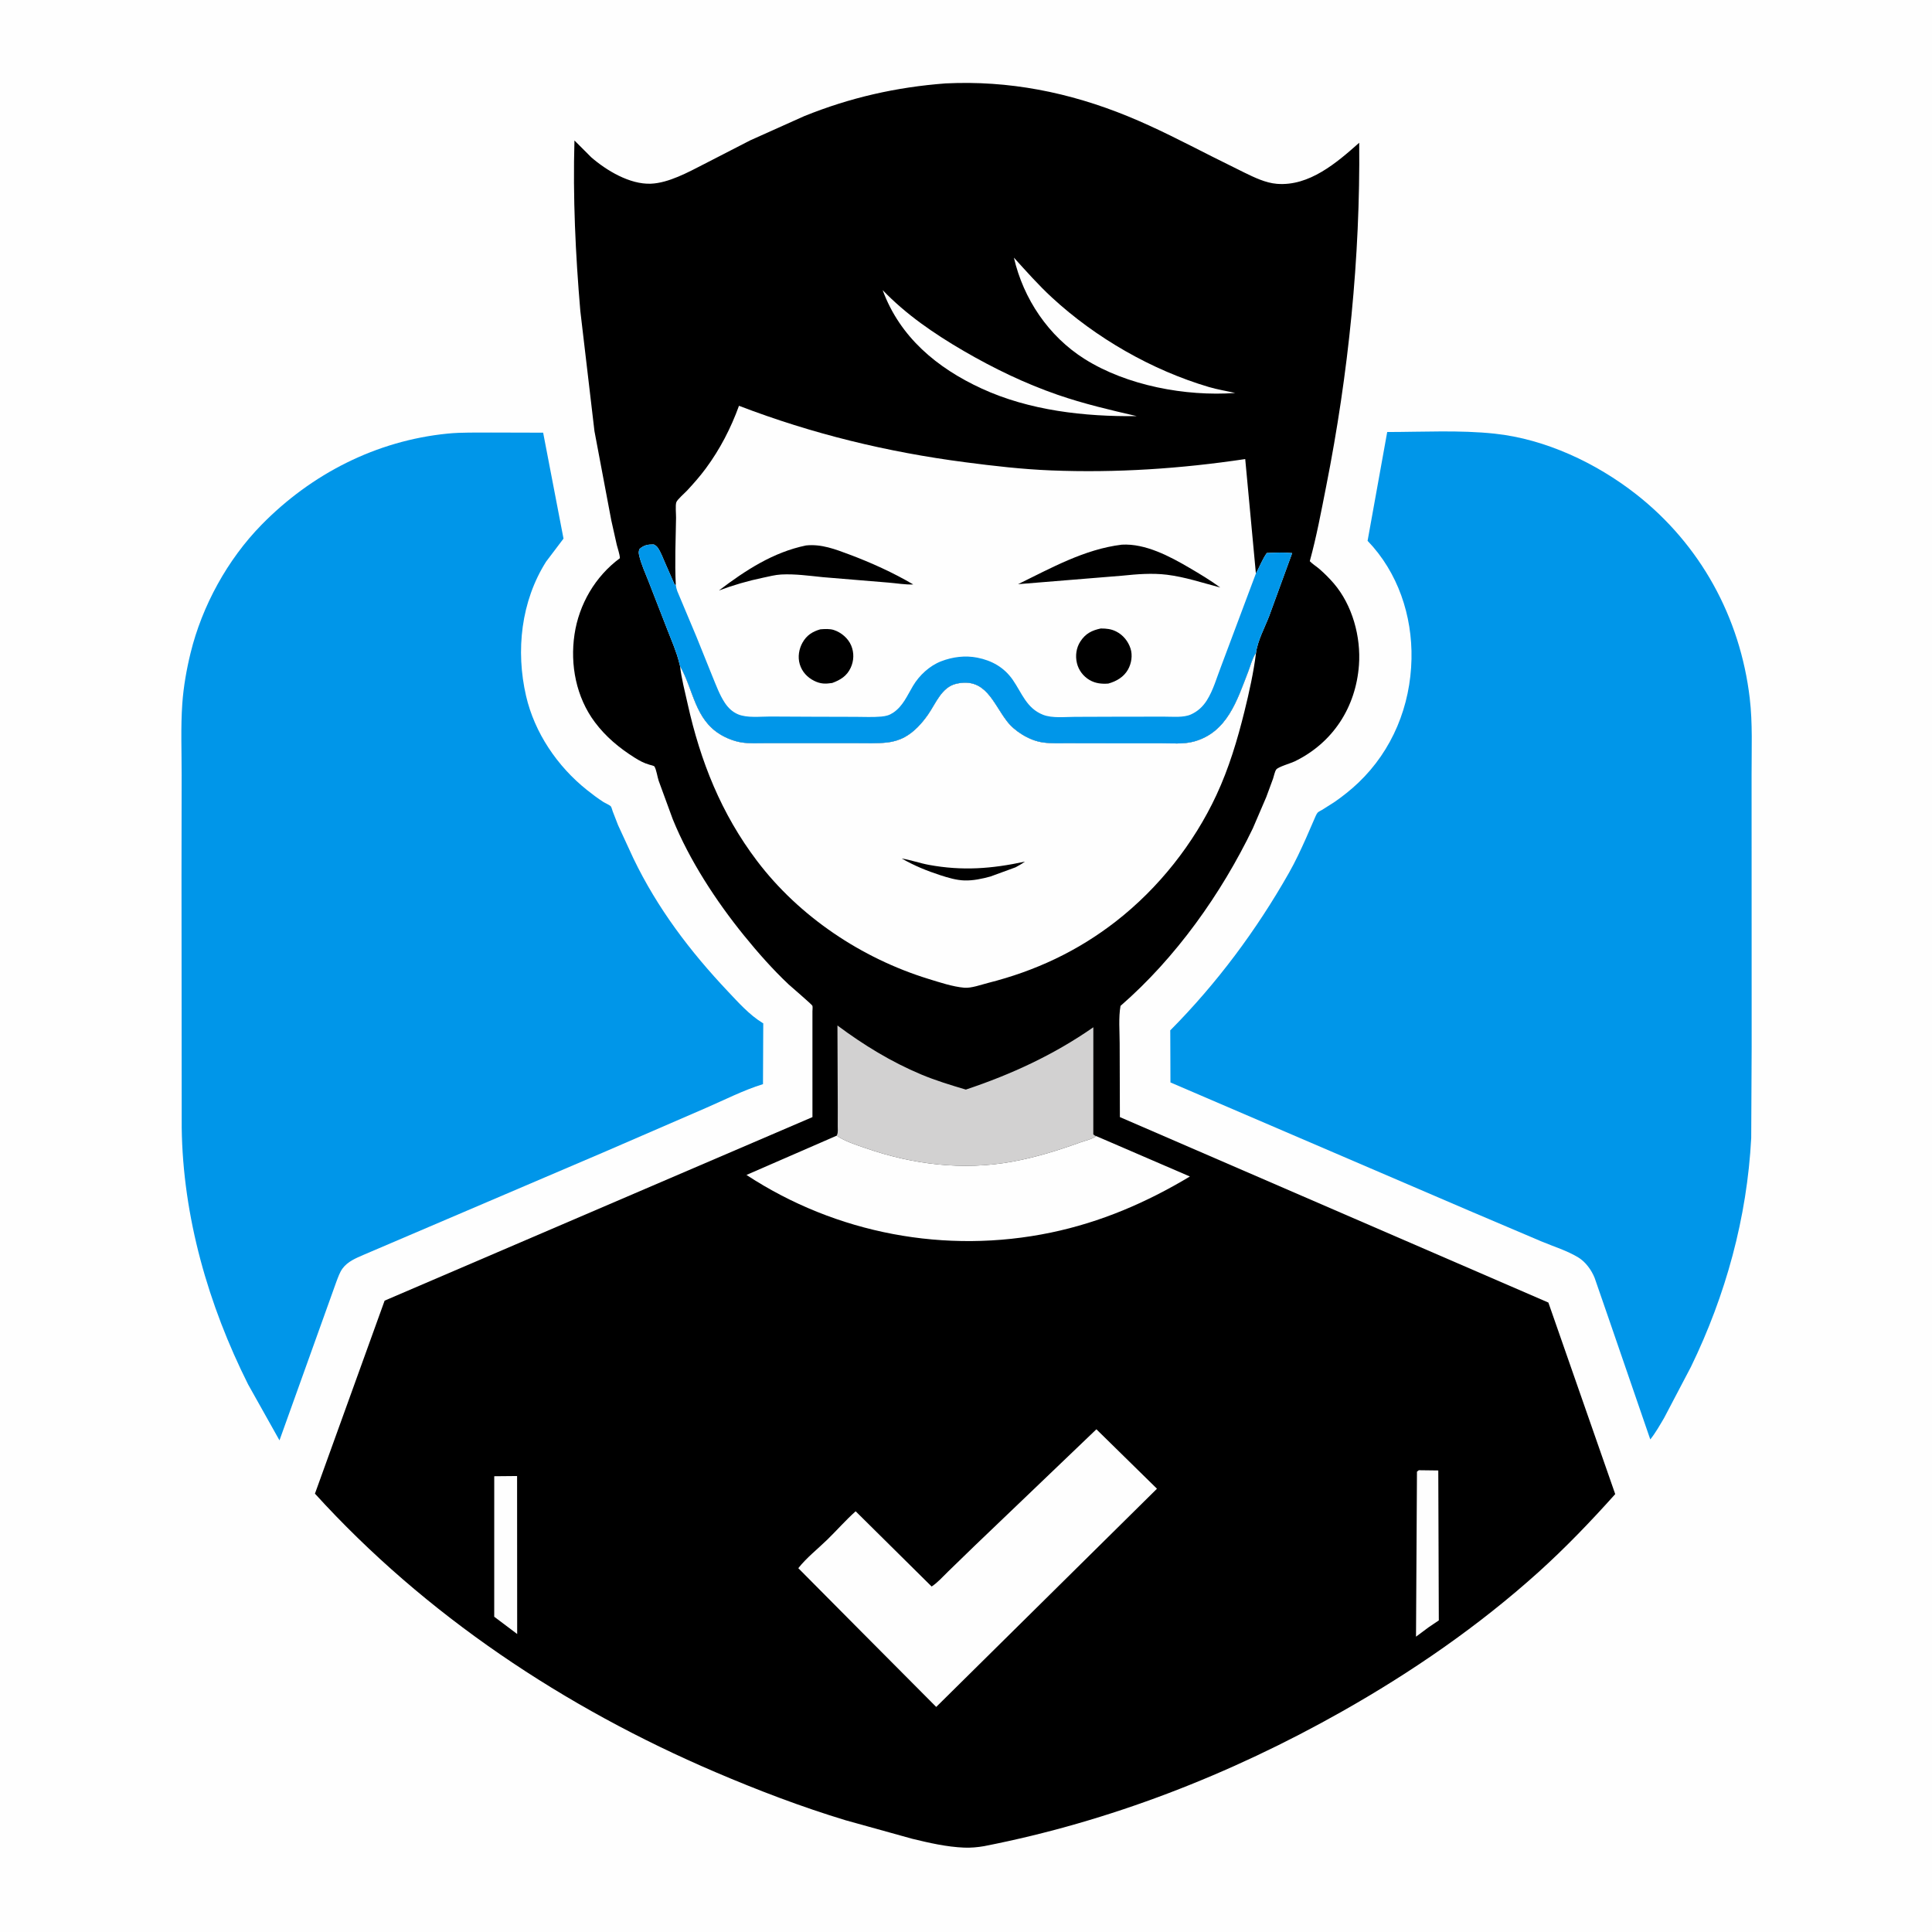 <svg version="1.1" xmlns="http://www.w3.org/2000/svg" style="display: block;" viewBox="0 0 2048 2048" width="1024" height="1024">
<path transform="translate(0,0)" fill="rgb(254,254,254)" d="M -0 -0 L 2048 0 L 2048 2048 L -0 2048 L -0 -0 z"/>
<path transform="translate(0,0)" fill="rgb(0,150,233)" d="M 1470.5 457.957 C 1508.11 457.941 1547.2 455.716 1584.57 459.712 C 1638.28 465.456 1692.14 490.843 1734.32 523.884 C 1802.49 577.283 1844.7 654.407 1854.81 740.215 C 1857.94 766.758 1856.69 794.302 1856.75 821.005 L 1856.79 952.667 L 1856.83 1109.99 L 1856.36 1206.33 C 1851.96 1290.74 1829.38 1372.96 1792.48 1448.89 L 1764.07 1503 C 1759.46 1510.82 1755.03 1518.74 1749.37 1525.87 L 1705.47 1398.25 L 1690.4 1354.68 C 1687.07 1346.36 1680.94 1337.83 1673.25 1333.07 C 1661.65 1325.88 1646.6 1321.26 1633.99 1315.96 L 1556.81 1283.14 L 1240.73 1147.43 L 1240.53 1093.3 L 1240.44 1092.31 C 1289.86 1042.52 1331.92 986.002 1366.5 925 C 1373.12 913.321 1378.81 901.035 1384.31 888.797 L 1392.92 869 C 1393.87 866.911 1395.31 863.057 1396.76 861.399 C 1397.6 860.441 1400.22 859.261 1401.35 858.555 L 1414.26 850.402 C 1423.22 844.228 1432.09 837.181 1439.95 829.685 C 1476.08 795.229 1495.22 748.148 1496.24 698.5 C 1497.19 652.599 1481.88 606.694 1449.7 573.301 L 1470.5 457.957 z"/>
<path transform="translate(0,0)" fill="rgb(0,150,233)" d="M 520.325 458.505 L 575.756 458.654 L 597.344 570.96 L 578.878 595.375 C 552.289 637.466 546.573 689.784 557.645 737.721 C 566.687 776.863 590.872 812.434 622.066 837.314 C 627.663 841.778 633.479 846.193 639.5 850.071 C 641.343 851.259 646.299 853.339 647.553 854.825 C 648.238 855.637 649.049 858.856 649.458 859.979 L 655.217 874.812 L 671.457 909.982 C 696.91 962.879 731.494 1008.48 771.673 1051 C 782.632 1062.6 794.389 1075.81 808.1 1084.19 L 809.087 1084.77 L 808.796 1149.24 C 788.209 1155.57 767.788 1166.05 748.024 1174.6 L 639.196 1221.74 L 385.405 1330.17 C 377.148 1333.79 368.58 1337.19 363.046 1344.74 C 360.077 1348.79 358.351 1354.09 356.537 1358.75 L 296.263 1526.84 L 262.996 1467.51 C 220.827 1383.34 193.811 1289.77 192.618 1195.24 L 192.407 928.96 L 192.542 821.701 C 192.602 796.617 191.478 770.794 193.255 745.809 C 194.526 727.931 197.745 709.627 202.005 692.213 C 214.216 642.301 241.174 593.091 277.269 556.265 C 330.223 502.238 398.853 467.184 474.413 459.636 C 489.482 458.13 505.17 458.678 520.325 458.505 z"/>
<path transform="translate(0,0)" fill="rgb(0,0,0)" d="M 1002.33 88.416 C 1069.39 85.124 1133.36 97.829 1195.39 123.181 C 1226.01 135.695 1255.46 151.066 1284.95 165.979 L 1318.95 182.881 C 1329.64 188.089 1341.59 193.912 1353.61 194.875 C 1387.87 197.621 1416.95 172.519 1440.82 151.327 C 1442.01 273.061 1429.46 396.202 1405.8 515.538 C 1400.55 542.02 1395.61 568.837 1388.43 594.868 C 1391.42 598.059 1395.45 600.36 1398.76 603.262 C 1404 607.858 1409.24 613.06 1413.78 618.332 C 1433.59 641.36 1442.76 675.075 1440.55 705.041 C 1437.25 749.69 1412.99 787.445 1372.26 807.173 C 1368.27 809.103 1354.99 812.834 1352.85 815.738 C 1351.33 817.798 1350.37 822.833 1349.5 825.357 L 1342.29 844.93 L 1328.09 878 C 1294.51 947.665 1246.24 1015.48 1187.8 1066.28 C 1185.58 1078.62 1186.88 1093.3 1186.89 1105.95 L 1187.13 1184.16 L 1641.34 1380.76 L 1712.2 1583.82 C 1686.56 1612.47 1659.41 1640.79 1630.85 1666.52 C 1567.41 1723.65 1496.48 1772.52 1422.25 1814.42 C 1304.11 1881.12 1176.59 1930.9 1043.23 1956.99 C 1036.42 1958.19 1028.97 1958.84 1022.05 1958.56 C 1003.46 1957.81 985.019 1953.55 967 1949.18 L 896.319 1929.54 C 849.344 1915.29 803.378 1897.76 758.255 1878.47 C 598.647 1810.24 450.887 1712.15 333.853 1583.33 L 407.713 1378.74 L 861.228 1184.18 L 861.218 1072.18 C 861.218 1070.8 861.589 1067.42 861.217 1066.24 C 860.76 1064.79 838.764 1046.15 835.922 1043.47 C 819.034 1027.52 803.549 1009.98 788.914 991.956 C 759.262 955.431 730.803 911.918 713.124 868.322 L 698.231 827.662 C 696.823 823.473 695.83 815.937 693.73 812.517 C 693.252 811.739 689.562 810.942 688.629 810.677 C 682.485 808.928 677.983 806.462 672.605 803.072 C 656.38 792.842 642.131 780.987 630.58 765.561 C 610.792 739.135 604.176 704.798 609.001 672.5 C 613.784 640.479 631.032 610.935 657.138 591.697 C 656.821 587.031 654.932 582.082 653.803 577.539 L 647.975 551.505 L 630.159 457.084 L 615.148 329.451 C 610.04 269.427 607.199 209.17 608.944 148.925 L 626.681 166.677 C 642.845 180.735 667.613 195.644 689.979 194.734 C 708.761 193.97 729.613 182.542 745.969 174.15 L 795.343 148.752 L 852.459 123.137 C 901.047 103.476 950.131 92.347 1002.33 88.416 z"/>
<path transform="translate(0,0)" fill="rgb(254,254,254)" d="M 523.917 1564.87 L 548.131 1564.65 L 548.227 1732.12 L 523.901 1713.81 L 523.917 1564.87 z"/>
<path transform="translate(0,0)" fill="rgb(254,254,254)" d="M 1504 1558.5 L 1524.64 1558.76 L 1525.2 1717.69 L 1514.38 1724.99 L 1501.03 1734.94 L 1502.04 1560.03 L 1504 1558.5 z"/>
<path transform="translate(0,0)" fill="rgb(254,254,254)" d="M 935.651 307.533 C 960.585 333.506 990.549 353.967 1021.55 372.005 C 1053.24 390.442 1086.44 406.503 1121.13 418.5 C 1148.69 428.033 1176.65 434.577 1205.01 441.109 C 1149.57 441.745 1091.21 435.229 1040.44 411.813 C 993.312 390.079 953.921 357.36 935.651 307.533 z"/>
<path transform="translate(0,0)" fill="rgb(254,254,254)" d="M 1074.78 273.119 C 1088.05 287.712 1100.64 302.053 1115.21 315.48 C 1161.59 358.235 1220.86 392.316 1281.37 410.22 C 1290.6 412.952 1300.02 414.42 1309.38 416.568 C 1256.81 420.376 1194.53 408.771 1149.72 380.543 C 1111.58 356.511 1084.87 316.953 1074.78 273.119 z"/>
<path transform="translate(0,0)" fill="rgb(210,209,209)" d="M 886.947 1203.85 L 887.462 1202.61 C 888.457 1200.02 888.022 1196.65 888.028 1193.88 L 888.063 1173.42 L 887.719 1087.06 C 915.432 1107.71 944.653 1125.63 976.605 1139.02 C 991.944 1145.45 1007.9 1150.29 1023.83 1155 C 1072.12 1138.89 1117.08 1118.13 1158.99 1088.95 L 1158.95 1202.5 C 1160.05 1203.39 1160.58 1203.92 1161.98 1204.28 C 1157.86 1207.53 1150.02 1209.26 1144.95 1211.08 C 1121.1 1219.66 1098.18 1226.82 1073.16 1231.4 C 1020.98 1240.97 967.772 1234.54 917.818 1217.15 C 907.576 1213.59 895.921 1210.02 886.947 1203.85 z"/>
<path transform="translate(0,0)" fill="rgb(254,254,254)" d="M 1161.98 1204.28 L 1261.34 1247.14 C 1215.15 1274.84 1166.86 1295.58 1113.94 1306.6 C 1002.68 1329.76 886.326 1307.82 791.283 1245.49 L 886.947 1203.85 C 895.921 1210.02 907.576 1213.59 917.818 1217.15 C 967.772 1234.54 1020.98 1240.97 1073.16 1231.4 C 1098.18 1226.82 1121.1 1219.66 1144.95 1211.08 C 1150.02 1209.26 1157.86 1207.53 1161.98 1204.28 z"/>
<path transform="translate(0,0)" fill="rgb(254,254,254)" d="M 1162.23 1515.1 L 1226.44 1578.11 L 992.429 1809.42 L 912.619 1729.2 L 846.231 1662.33 C 854.902 1651.29 867.078 1641.75 877.152 1631.9 C 887.228 1622.05 896.497 1611.42 907.023 1602.03 L 987.57 1681.77 C 993.973 1677.62 999.54 1671.22 1005.02 1665.91 L 1033.61 1638.18 L 1088.41 1585.76 L 1162.23 1515.1 z"/>
<path transform="translate(0,0)" fill="rgb(254,254,254)" d="M 1331.46 691.998 C 1328.86 712.829 1324.21 733.71 1319.18 754.073 C 1311.67 784.427 1302.72 814.262 1289.5 842.697 C 1265.44 894.425 1228.02 941.549 1183.04 976.611 C 1142.42 1008.27 1097.44 1029.3 1047.47 1041.93 C 1040.12 1043.79 1029.61 1047.68 1022.16 1047.03 C 1009.86 1045.95 995.984 1041.31 984.102 1037.65 C 913.374 1015.84 847.254 971.707 802.471 912.589 C 764.477 862.432 742.487 807.084 728.899 746 C 725.977 732.865 722.407 719.479 720.891 706.106 C 735.315 731.428 736.317 762.219 763.916 778.781 C 770.373 782.655 778.503 785.794 785.925 786.976 C 794.258 788.304 803.313 787.744 811.734 787.748 L 852.481 787.77 L 907.52 787.756 C 918.434 787.743 929.641 788.239 940.5 787.073 C 946.758 786.401 953.257 784.464 958.798 781.491 C 969.002 776.017 977.319 766.722 983.863 757.317 C 992.013 745.605 998.224 728.307 1013.76 724.788 C 1044.69 717.781 1052.55 745.146 1067.32 764.401 C 1071.73 770.154 1077.18 774.668 1083.31 778.488 C 1090.29 782.838 1098.11 786.098 1106.31 787.13 C 1114.68 788.185 1123.48 787.772 1131.92 787.811 L 1175.23 787.885 L 1230.03 787.902 C 1241.46 787.879 1254.46 789.1 1265.53 786.078 C 1301.04 776.381 1311.4 742.222 1323.2 711.748 C 1325.48 705.852 1327.23 698.806 1330.52 693.461 L 1331.46 691.998 z"/>
<path transform="translate(0,0)" fill="rgb(0,0,0)" d="M 955.838 910.023 C 965.546 911.611 974.83 914.978 984.551 916.774 C 1020.1 923.342 1051.29 920.964 1086.42 913.354 C 1083.29 915.724 1079.97 917.519 1076.53 919.389 L 1049.93 929.125 C 1040.94 931.565 1031.73 933.584 1022.36 933.313 C 1013.82 933.066 1004.95 930.404 996.869 927.785 C 982.486 923.124 968.946 917.597 955.838 910.023 z"/>
<path transform="translate(0,0)" fill="rgb(254,254,254)" d="M 716.358 619.779 C 715.19 596.358 716.241 572.302 716.64 548.839 C 716.707 544.926 715.756 535.689 716.939 532.379 C 717.999 529.414 725.99 522.546 728.404 519.944 C 735.347 512.461 742.086 504.811 748.161 496.596 C 763.187 476.274 774.767 453.88 783.354 430.157 C 861.183 459.983 940.389 479.184 1022.99 489.971 C 1053.43 493.946 1083.51 497.43 1114.23 498.659 C 1183.27 501.421 1251.73 496.844 1319.99 486.635 L 1331.3 607.938 C 1335.19 600.779 1338.16 592.873 1342.84 586.223 C 1351.89 585.764 1360.72 585.38 1369.76 586.31 L 1345.34 653.186 C 1340.72 665.23 1333.07 679.183 1331.46 691.998 L 1330.52 693.461 C 1327.23 698.806 1325.48 705.852 1323.2 711.748 C 1311.4 742.222 1301.04 776.381 1265.53 786.078 C 1254.46 789.1 1241.46 787.879 1230.03 787.902 L 1175.23 787.885 L 1131.92 787.811 C 1123.48 787.772 1114.68 788.185 1106.31 787.13 C 1098.11 786.098 1090.29 782.838 1083.31 778.488 C 1077.18 774.668 1071.73 770.154 1067.32 764.401 C 1052.55 745.146 1044.69 717.781 1013.76 724.788 C 998.224 728.307 992.013 745.605 983.863 757.317 C 977.319 766.722 969.002 776.017 958.798 781.491 C 953.257 784.464 946.758 786.401 940.5 787.073 C 929.641 788.239 918.434 787.743 907.52 787.756 L 852.481 787.77 L 811.734 787.748 C 803.313 787.744 794.258 788.304 785.925 786.976 C 778.503 785.794 770.373 782.655 763.916 778.781 C 736.317 762.219 735.315 731.428 720.891 706.106 L 720.09 703 C 717.179 690.963 712.143 679.698 707.678 668.17 L 687.586 616.551 C 683.999 607.329 679.48 597.785 677.391 588.107 C 676.882 585.748 677.039 584.234 677.894 582 C 682.572 577.75 686.81 577.09 693 577.143 C 695.025 578.14 696.213 579.039 697.497 580.928 C 700.604 585.496 702.701 591.403 704.942 596.487 L 715.26 620 L 716.358 619.779 z"/>
<path transform="translate(0,0)" fill="rgb(0,0,0)" d="M 869.518 667.115 C 874.136 666.757 879.522 666.378 883.965 667.846 C 891.722 670.408 899.044 676.566 902.258 684.189 C 905.519 691.924 905.235 700.417 901.723 707.95 C 897.674 716.633 890.844 720.802 882.183 723.986 C 874.987 725.086 869.895 725.071 863.213 721.79 C 855.785 718.142 850.143 712.082 847.763 704.046 C 845.503 696.414 846.89 687.943 850.755 681.109 C 855.123 673.387 861.217 669.549 869.518 667.115 z"/>
<path transform="translate(0,0)" fill="rgb(0,0,0)" d="M 1166.87 666.215 C 1172.94 666.258 1177.79 666.676 1183.28 669.447 C 1190.54 673.105 1195.94 679.81 1198.42 687.5 C 1200.73 694.661 1199.4 703.251 1195.73 709.75 C 1191.21 717.773 1183.41 722.2 1174.84 724.62 C 1167.76 725.154 1161.16 724.467 1154.9 720.794 C 1148.3 716.922 1143.37 710.424 1141.58 702.939 C 1139.72 695.122 1140.84 686.736 1145.23 679.991 C 1150.7 671.592 1157.35 668.253 1166.87 666.215 z"/>
<path transform="translate(0,0)" fill="rgb(0,0,0)" d="M 854.481 578.19 C 870.767 576.509 885.528 582.246 900.461 587.837 C 923.324 596.397 947.031 607.144 968.093 619.548 C 959.742 619.936 950.253 618.24 941.825 617.578 L 872.406 611.831 C 857.81 610.364 842.841 608.221 828.157 608.99 C 821.662 609.33 815.165 611.08 808.812 612.404 C 792.851 615.728 777.349 620.227 762.081 625.932 C 790.146 604.655 819.43 585.397 854.481 578.19 z"/>
<path transform="translate(0,0)" fill="rgb(0,0,0)" d="M 1189.18 577.369 C 1214.12 575.947 1240.04 589.734 1261 602.031 C 1272.18 608.592 1283.07 615.124 1293.54 622.805 C 1274.91 617.887 1256.16 611.596 1237 609.245 C 1221.35 607.325 1205.38 608.608 1189.76 610.235 L 1079.18 619.257 C 1114.53 602.01 1149.52 582.219 1189.18 577.369 z"/>
<path transform="translate(0,0)" fill="rgb(0,150,233)" d="M 720.891 706.106 L 720.09 703 C 717.179 690.963 712.143 679.698 707.678 668.17 L 687.586 616.551 C 683.999 607.329 679.48 597.785 677.391 588.107 C 676.882 585.748 677.039 584.234 677.894 582 C 682.572 577.75 686.81 577.09 693 577.143 C 695.025 578.14 696.213 579.039 697.497 580.928 C 700.604 585.496 702.701 591.403 704.942 596.487 L 715.26 620 L 716.358 619.779 C 716.626 622.258 717.136 624.364 717.99 626.716 L 738.249 674.947 L 755.435 717.583 C 759.235 726.752 762.805 736.632 768.303 744.947 C 771.788 750.218 776.223 754.544 782.075 757.086 C 791.798 761.309 806.018 759.524 816.5 759.543 L 861.383 759.76 L 907.059 759.884 C 915.992 759.892 925.298 760.412 934.191 759.595 C 939.099 759.145 942.63 758.26 946.783 755.494 C 957.148 748.59 961.696 737.306 967.85 727 C 974.51 715.848 985.352 705.761 997.565 701.023 C 1009.78 696.286 1023.18 694.607 1036.06 697.152 C 1051.43 700.187 1064.41 707.479 1073.51 720.553 C 1083.31 734.647 1088.08 750.717 1105.63 757.675 C 1115.34 761.524 1128.95 759.911 1139.38 759.891 L 1189.48 759.714 L 1234.5 759.683 C 1243.09 759.671 1254.53 760.883 1262.41 757.359 C 1269.61 754.139 1275.09 749.049 1279.28 742.437 C 1286.13 731.629 1289.77 718.305 1294.4 706.408 L 1331.3 607.938 C 1335.19 600.779 1338.16 592.873 1342.84 586.223 C 1351.89 585.764 1360.72 585.38 1369.76 586.31 L 1345.34 653.186 C 1340.72 665.23 1333.07 679.183 1331.46 691.998 L 1330.52 693.461 C 1327.23 698.806 1325.48 705.852 1323.2 711.748 C 1311.4 742.222 1301.04 776.381 1265.53 786.078 C 1254.46 789.1 1241.46 787.879 1230.03 787.902 L 1175.23 787.885 L 1131.92 787.811 C 1123.48 787.772 1114.68 788.185 1106.31 787.13 C 1098.11 786.098 1090.29 782.838 1083.31 778.488 C 1077.18 774.668 1071.73 770.154 1067.32 764.401 C 1052.55 745.146 1044.69 717.781 1013.76 724.788 C 998.224 728.307 992.013 745.605 983.863 757.317 C 977.319 766.722 969.002 776.017 958.798 781.491 C 953.257 784.464 946.758 786.401 940.5 787.073 C 929.641 788.239 918.434 787.743 907.52 787.756 L 852.481 787.77 L 811.734 787.748 C 803.313 787.744 794.258 788.304 785.925 786.976 C 778.503 785.794 770.373 782.655 763.916 778.781 C 736.317 762.219 735.315 731.428 720.891 706.106 z"/>
</svg>